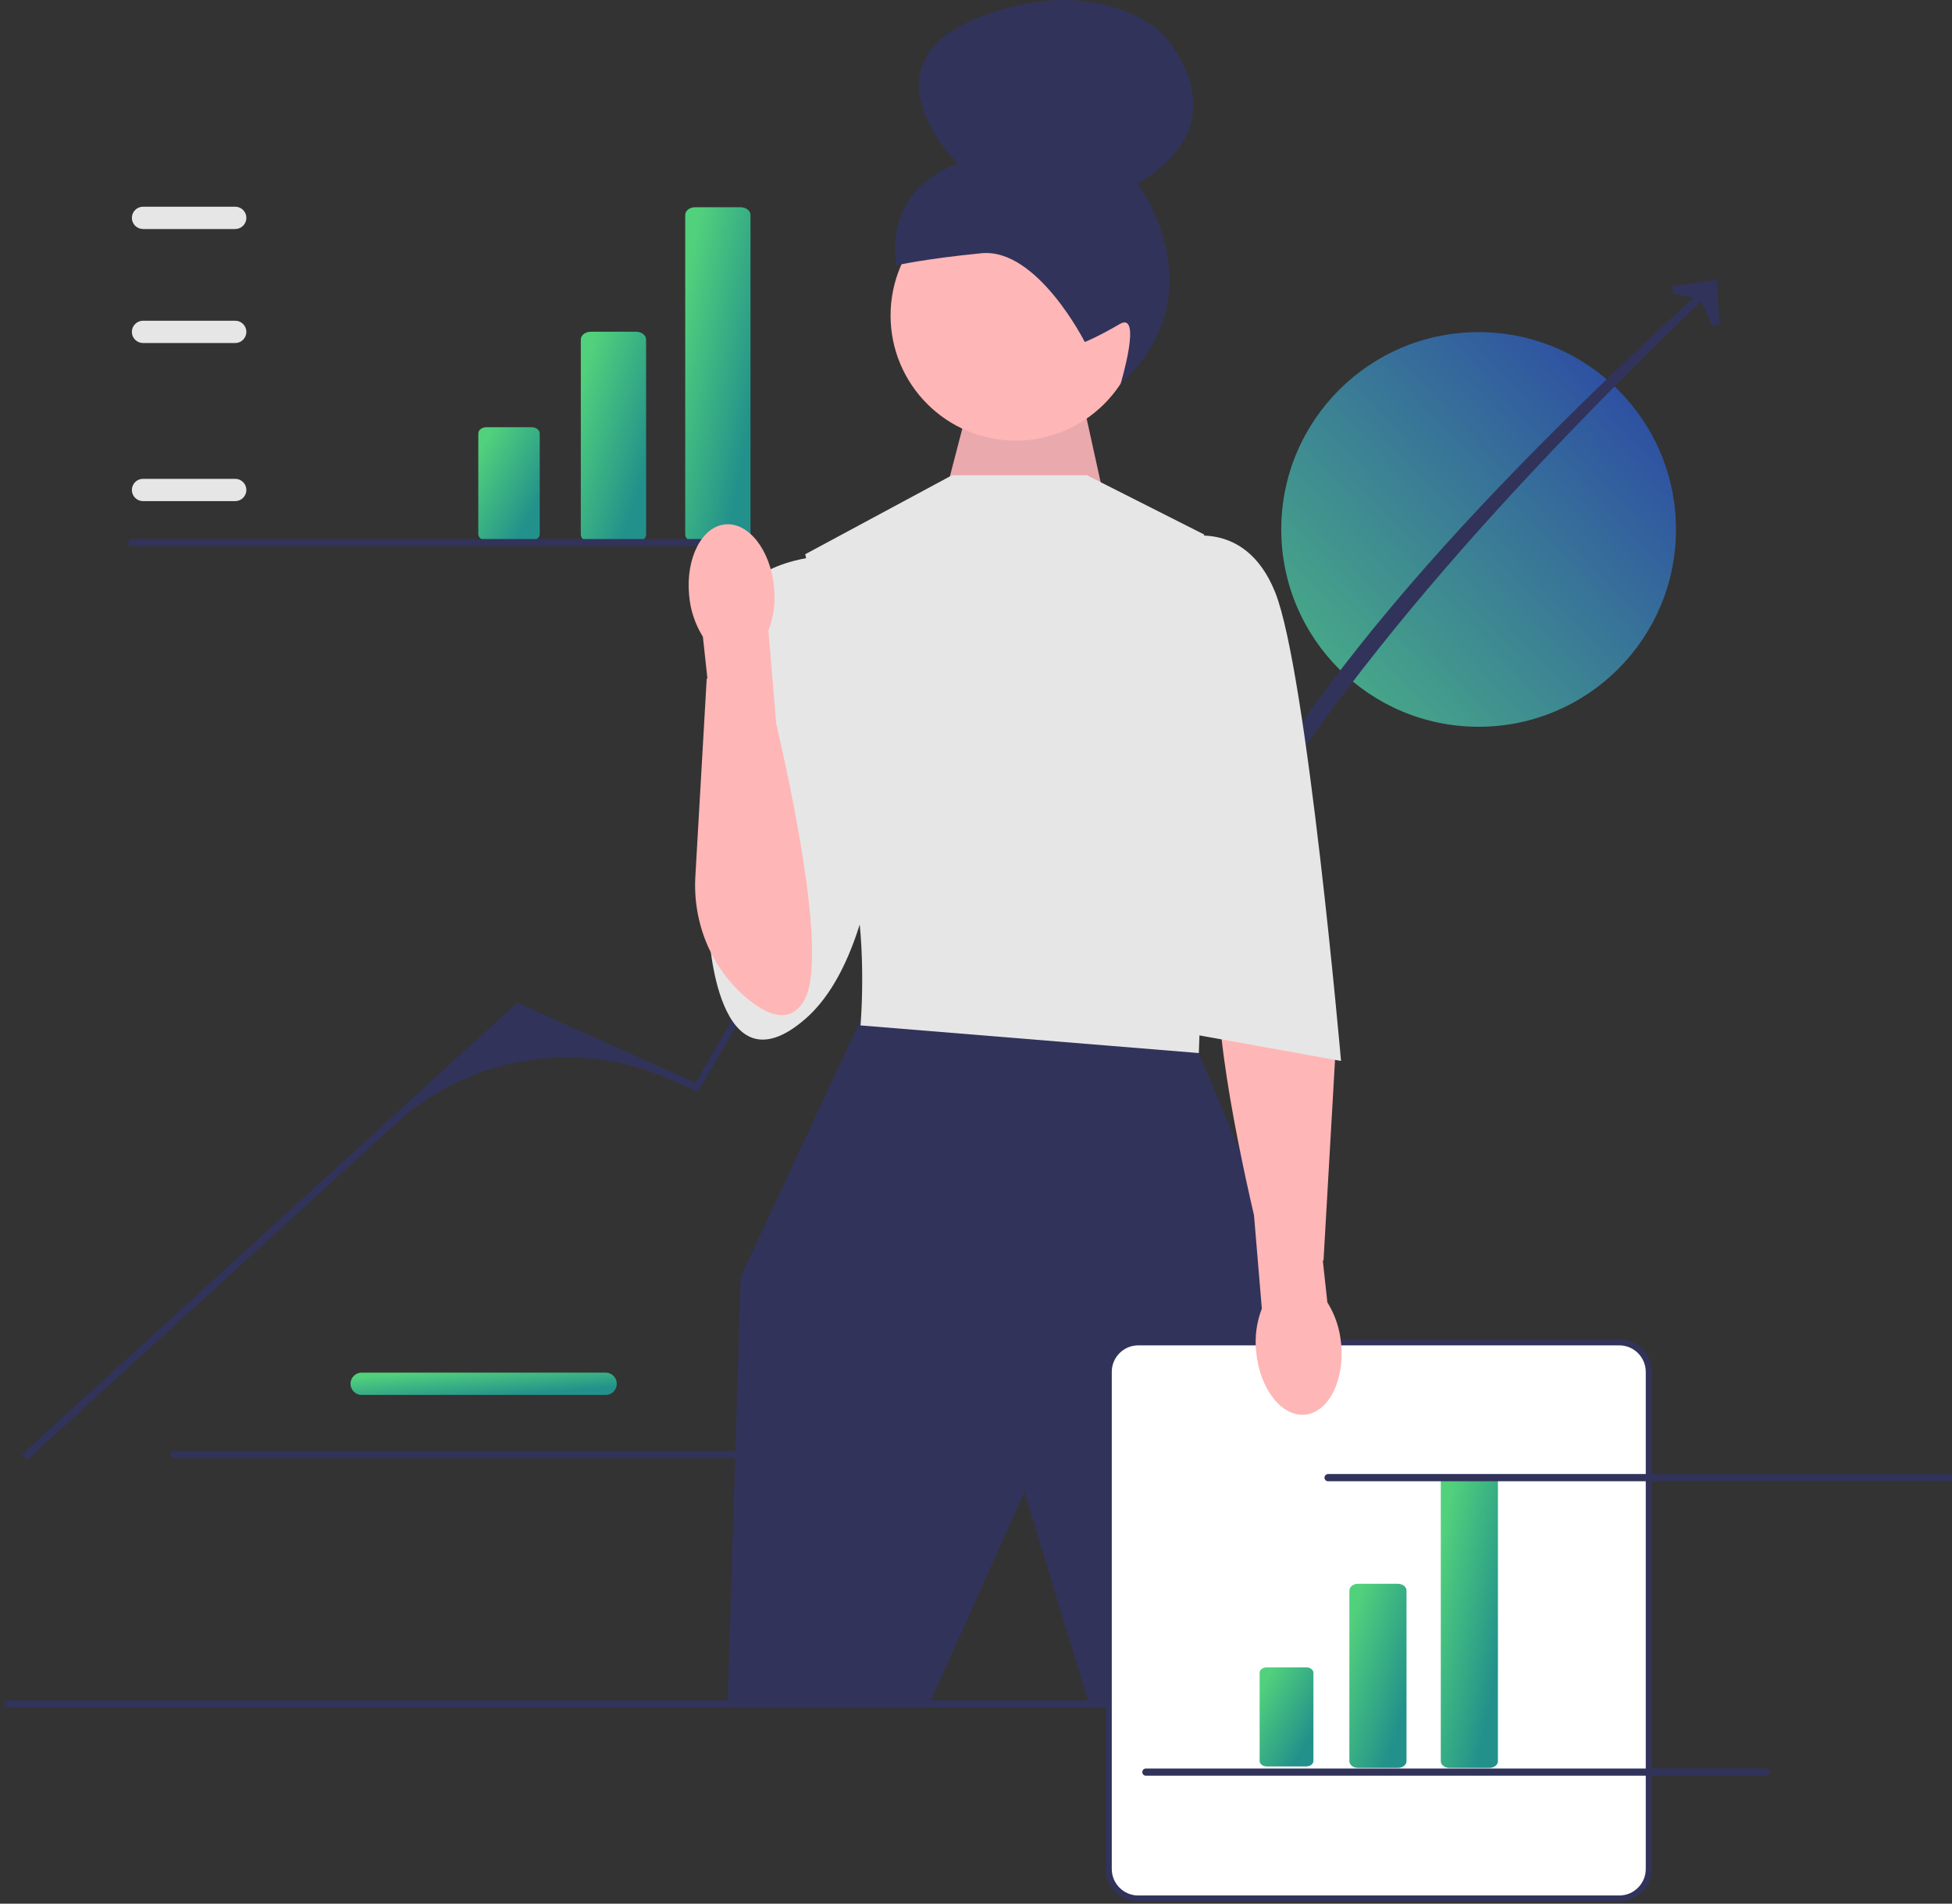 <svg xmlns="http://www.w3.org/2000/svg" width="407" height="397" viewBox="0 0 407 397" fill="none"><rect x="0" y="0" width="407" height="397" fill="#333333" stroke="none"/><g clip-path="url(#clip0_198_6949)"><path d="M126.281 290.907H75.408C74.126 290.907 73.082 289.863 73.082 288.581C73.082 287.298 74.126 286.255 75.408 286.255H126.281C127.564 286.255 128.607 287.298 128.607 288.581C128.607 289.863 127.564 290.907 126.281 290.907Z" fill="url(#paint0_linear_198_6949)"></path><path d="M35.426 303.358C35.426 303.775 35.761 304.111 36.179 304.111H165.512C165.93 304.111 166.266 303.775 166.266 303.358C166.266 302.94 165.93 302.604 165.512 302.604H36.179C35.761 302.604 35.426 302.94 35.426 303.358Z" fill="#31335A"></path><path d="M308.299 151.563C331.026 151.563 349.45 133.139 349.45 110.412C349.45 87.686 331.026 69.262 308.299 69.262C285.572 69.262 267.148 87.686 267.148 110.412C267.148 133.139 285.572 151.563 308.299 151.563Z" fill="url(#paint1_linear_198_6949)"></path><path d="M0.867 355.356C0.867 355.774 1.203 356.11 1.621 356.11H332.275C332.693 356.11 333.029 355.774 333.029 355.356C333.029 354.939 332.693 354.603 332.275 354.603H1.621C1.203 354.603 0.867 354.939 0.867 355.356Z" fill="#31335A"></path><path d="M5.651 304.481L4.594 303.322L107.827 209.121L145.02 225.794L185.183 156.918L218.181 141.012L248.755 191.968C265.261 149.235 306.656 104.527 356.259 59.168L357.479 60.156C310.957 104.696 271.153 149.439 248.563 194.699L220.284 147.429C218.948 145.196 216.14 144.333 213.781 145.431C195.744 153.823 180.699 167.523 170.658 184.697L145.5 227.728L139.757 225.154C120.55 216.544 98.066 220.153 82.518 234.34L5.651 304.481Z" fill="#31335A"></path><path d="M358.584 67.744L357.017 67.853L354.488 62.372L348.825 61.222L348.605 59.666L357.939 58.34L358.584 67.744Z" fill="#31335A"></path><path d="M197.555 101.281L203.104 79.948L224.722 78.908L231.19 108.315L197.555 101.281Z" fill="#FFB6B6"></path><path opacity="0.1" d="M197.555 101.281L203.104 79.948L224.722 78.908L231.19 108.315L197.555 101.281Z" fill="#31335A"></path><path d="M211.781 91.887C226.192 91.887 237.874 80.204 237.874 65.793C237.874 51.382 226.192 39.7 211.781 39.7C197.37 39.7 185.688 51.382 185.688 65.793C185.688 80.204 197.37 91.887 211.781 91.887Z" fill="#FFB6B6"></path><path d="M226.179 71.316C226.179 71.316 216.267 51.676 204.652 52.81C193.038 53.944 186.92 55.323 186.92 55.323C186.92 55.323 183.472 40.027 199.703 34.143C199.703 34.143 179.066 13.799 203.637 3.82C228.207 -6.159 241.956 6.568 241.956 6.568C241.956 6.568 260.144 24.725 237.237 38.295C237.237 38.295 254.246 61.174 233.653 80.031C233.653 80.031 238.259 64.772 233.453 67.586C228.647 70.4 226.179 71.316 226.179 71.316Z" fill="#31335A"></path><path d="M182.99 209.179L179.519 212.506L154.444 266.27L151.699 355.201H193.828L213.591 311.162L226.906 354.776H264.786L273.567 275.603L249.962 219.609L182.99 209.179Z" fill="#31335A"></path><path d="M226.633 99.114H198.498L167.895 115.582L175.031 147.422C175.031 147.422 173.384 166.635 177.227 180.908C181.069 195.181 179.423 213.845 179.423 213.845L249.963 219.609L252.159 154.833L251.061 111.465L226.633 99.114Z" fill="#E6E6E6"></path><path d="M172.562 115.856C172.562 115.856 155.545 116.405 152.8 127.385C150.055 138.364 147.859 194.906 147.859 194.906C147.859 194.906 149.506 228.457 167.896 212.505C186.286 196.553 184.639 148.245 184.639 148.245L172.562 115.856Z" fill="#E6E6E6"></path><path d="M337.622 395.927H237.335C233.939 395.927 231.176 393.164 231.176 389.767V286.094C231.176 282.698 233.939 279.935 237.335 279.935H337.622C341.019 279.935 343.782 282.698 343.782 286.094V389.767C343.782 393.164 341.019 395.927 337.622 395.927Z" fill="white"></path><path d="M337.622 396.56H237.336C233.59 396.56 230.543 393.513 230.543 389.767V286.094C230.543 282.349 233.59 279.301 237.336 279.301H337.622C341.368 279.301 344.415 282.349 344.415 286.094V389.767C344.415 393.513 341.368 396.56 337.622 396.56ZM237.336 280.567C234.288 280.567 231.809 283.047 231.809 286.094V389.767C231.809 392.814 234.288 395.294 237.336 395.294H337.622C340.67 395.294 343.149 392.814 343.149 389.767V286.094C343.149 283.047 340.67 280.567 337.622 280.567H237.336Z" fill="#31335A"></path><path d="M291.438 368.691H283.173C282.166 368.691 281.348 368.059 281.348 367.282V331.695C281.348 330.919 282.166 330.287 283.173 330.287H291.438C292.445 330.287 293.263 330.919 293.263 331.695V367.282C293.263 368.059 292.445 368.691 291.438 368.691Z" fill="url(#paint2_linear_198_6949)"></path><path d="M264.111 347.719C263.298 347.719 262.637 348.23 262.637 348.857V367.242C262.637 367.87 263.298 368.381 264.111 368.381H272.377C273.19 368.381 273.852 367.87 273.852 367.242V348.857C273.852 348.23 273.19 347.719 272.377 347.719H264.111Z" fill="url(#paint3_linear_198_6949)"></path><path d="M310.501 368.691H302.235C301.229 368.691 300.41 368.059 300.41 367.282V308.962C300.41 308.185 301.229 307.553 302.235 307.553H310.501C311.507 307.553 312.326 308.185 312.326 308.962V367.282C312.326 368.059 311.507 368.691 310.501 368.691Z" fill="url(#paint4_linear_198_6949)"></path><path d="M132.628 113.051H123.186C122.037 113.051 121.102 112.33 121.102 111.442V70.792C121.102 69.905 122.037 69.183 123.186 69.183H132.628C133.778 69.183 134.713 69.905 134.713 70.792V111.442C134.713 112.33 133.778 113.051 132.628 113.051Z" fill="url(#paint5_linear_198_6949)"></path><path d="M101.411 89.096C100.482 89.096 99.727 89.679 99.727 90.396V111.397C99.727 112.114 100.482 112.697 101.411 112.697H110.853C111.781 112.697 112.537 112.114 112.537 111.397V90.396C112.537 89.679 111.781 89.096 110.853 89.096H101.411Z" fill="url(#paint6_linear_198_6949)"></path><path d="M154.398 113.051H144.956C143.806 113.051 142.871 112.33 142.871 111.442V44.824C142.871 43.936 143.806 43.215 144.956 43.215H154.398C155.547 43.215 156.482 43.936 156.482 44.824V111.442C156.482 112.33 155.547 113.051 154.398 113.051Z" fill="url(#paint7_linear_198_6949)"></path><path d="M272.106 295.019C276.996 294.55 280.364 287.942 279.628 280.255C279.376 277.18 278.392 274.211 276.757 271.594L275.814 262.894L275.959 262.851L278.328 221.6C278.879 212.009 275.082 202.585 267.767 196.356C263.416 192.651 258.774 190.776 255.789 195.457C250.836 203.224 257.251 235.244 261.465 253.449L263.098 272.902C261.988 275.781 261.585 278.885 261.921 281.953C262.655 289.637 267.215 295.487 272.106 295.019Z" fill="#FFB6B6"></path><path d="M245.027 112.563C245.027 112.563 259.3 107.073 265.888 123.542C272.475 140.01 279.612 221.256 279.612 221.256L246.125 215.217L245.027 112.563Z" fill="#E6E6E6"></path><path d="M49.041 104.508H29.822C28.54 104.508 27.496 103.464 27.496 102.181C27.496 100.899 28.54 99.856 29.822 99.856H49.041C50.323 99.856 51.367 100.899 51.367 102.181C51.367 103.464 50.323 104.508 49.041 104.508Z" fill="#E6E6E6"></path><path d="M49.041 71.537H29.822C28.54 71.537 27.496 70.493 27.496 69.211C27.496 67.928 28.54 66.885 29.822 66.885H49.041C50.323 66.885 51.367 67.928 51.367 69.211C51.367 70.493 50.323 71.537 49.041 71.537Z" fill="#E6E6E6"></path><path d="M49.041 47.76H29.822C28.54 47.76 27.496 46.717 27.496 45.434C27.496 44.151 28.54 43.108 29.822 43.108H49.041C50.323 43.108 51.367 44.151 51.367 45.434C51.367 46.717 50.323 47.76 49.041 47.76Z" fill="#E6E6E6"></path><path d="M26.727 113.166C26.727 113.584 27.062 113.92 27.48 113.92H156.813C157.231 113.92 157.566 113.584 157.566 113.166C157.566 112.749 157.231 112.413 156.813 112.413H27.48C27.062 112.413 26.727 112.749 26.727 113.166Z" fill="#31335A"></path><path d="M276.16 308.157C276.16 308.575 276.496 308.91 276.914 308.91H406.247C406.665 308.91 407 308.575 407 308.157C407 307.739 406.665 307.404 406.247 307.404H276.914C276.496 307.404 276.16 307.739 276.16 308.157Z" fill="#31335A"></path><path d="M238.176 369.566C238.176 369.984 238.511 370.32 238.929 370.32H368.262C368.68 370.32 369.016 369.984 369.016 369.566C369.016 369.149 368.68 368.813 368.262 368.813H238.929C238.511 368.813 238.176 369.149 238.176 369.566Z" fill="#31335A"></path><path d="M151.205 109.358C146.315 109.826 142.947 116.434 143.683 124.121C143.935 127.196 144.919 130.166 146.554 132.782L147.497 141.482L147.352 141.525L144.983 182.776C144.432 192.367 148.229 201.792 155.544 208.02C159.895 211.725 164.537 213.601 167.522 208.919C172.475 201.152 166.06 169.132 161.846 150.928L160.213 131.474C161.322 128.595 161.726 125.491 161.39 122.424C160.656 114.739 156.095 108.889 151.205 109.358Z" fill="#FFB6B6"></path></g><defs><linearGradient id="paint0_linear_198_6949" x1="75.064" y1="287.127" x2="75.579" y2="293.511" gradientUnits="userSpaceOnUse"><stop stop-color="#52D17C"></stop><stop offset="1" stop-color="#22918B"></stop></linearGradient><linearGradient id="paint1_linear_198_6949" x1="251.696" y1="170.774" x2="357.823" y2="72.137" gradientUnits="userSpaceOnUse"><stop stop-color="#52D17C"></stop><stop offset="1" stop-color="#283BA9"></stop></linearGradient><linearGradient id="paint2_linear_198_6949" x1="281.773" y1="337.487" x2="297.263" y2="342.48" gradientUnits="userSpaceOnUse"><stop stop-color="#52D17C"></stop><stop offset="1" stop-color="#22918B"></stop></linearGradient><linearGradient id="paint3_linear_198_6949" x1="263.037" y1="351.593" x2="275.248" y2="358.479" gradientUnits="userSpaceOnUse"><stop stop-color="#52D17C"></stop><stop offset="1" stop-color="#22918B"></stop></linearGradient><linearGradient id="paint4_linear_198_6949" x1="300.836" y1="319.017" x2="317.262" y2="322.343" gradientUnits="userSpaceOnUse"><stop stop-color="#52D17C"></stop><stop offset="1" stop-color="#22918B"></stop></linearGradient><linearGradient id="paint5_linear_198_6949" x1="121.587" y1="77.408" x2="139.282" y2="83.112" gradientUnits="userSpaceOnUse"><stop stop-color="#52D17C"></stop><stop offset="1" stop-color="#22918B"></stop></linearGradient><linearGradient id="paint6_linear_198_6949" x1="100.184" y1="93.521" x2="114.132" y2="101.387" gradientUnits="userSpaceOnUse"><stop stop-color="#52D17C"></stop><stop offset="1" stop-color="#22918B"></stop></linearGradient><linearGradient id="paint7_linear_198_6949" x1="143.357" y1="56.309" x2="162.12" y2="60.108" gradientUnits="userSpaceOnUse"><stop stop-color="#52D17C"></stop><stop offset="1" stop-color="#22918B"></stop></linearGradient><clipPath id="clip0_198_6949"><rect width="406.133" height="396.56" fill="white" transform="translate(0.867)"></rect></clipPath></defs></svg>